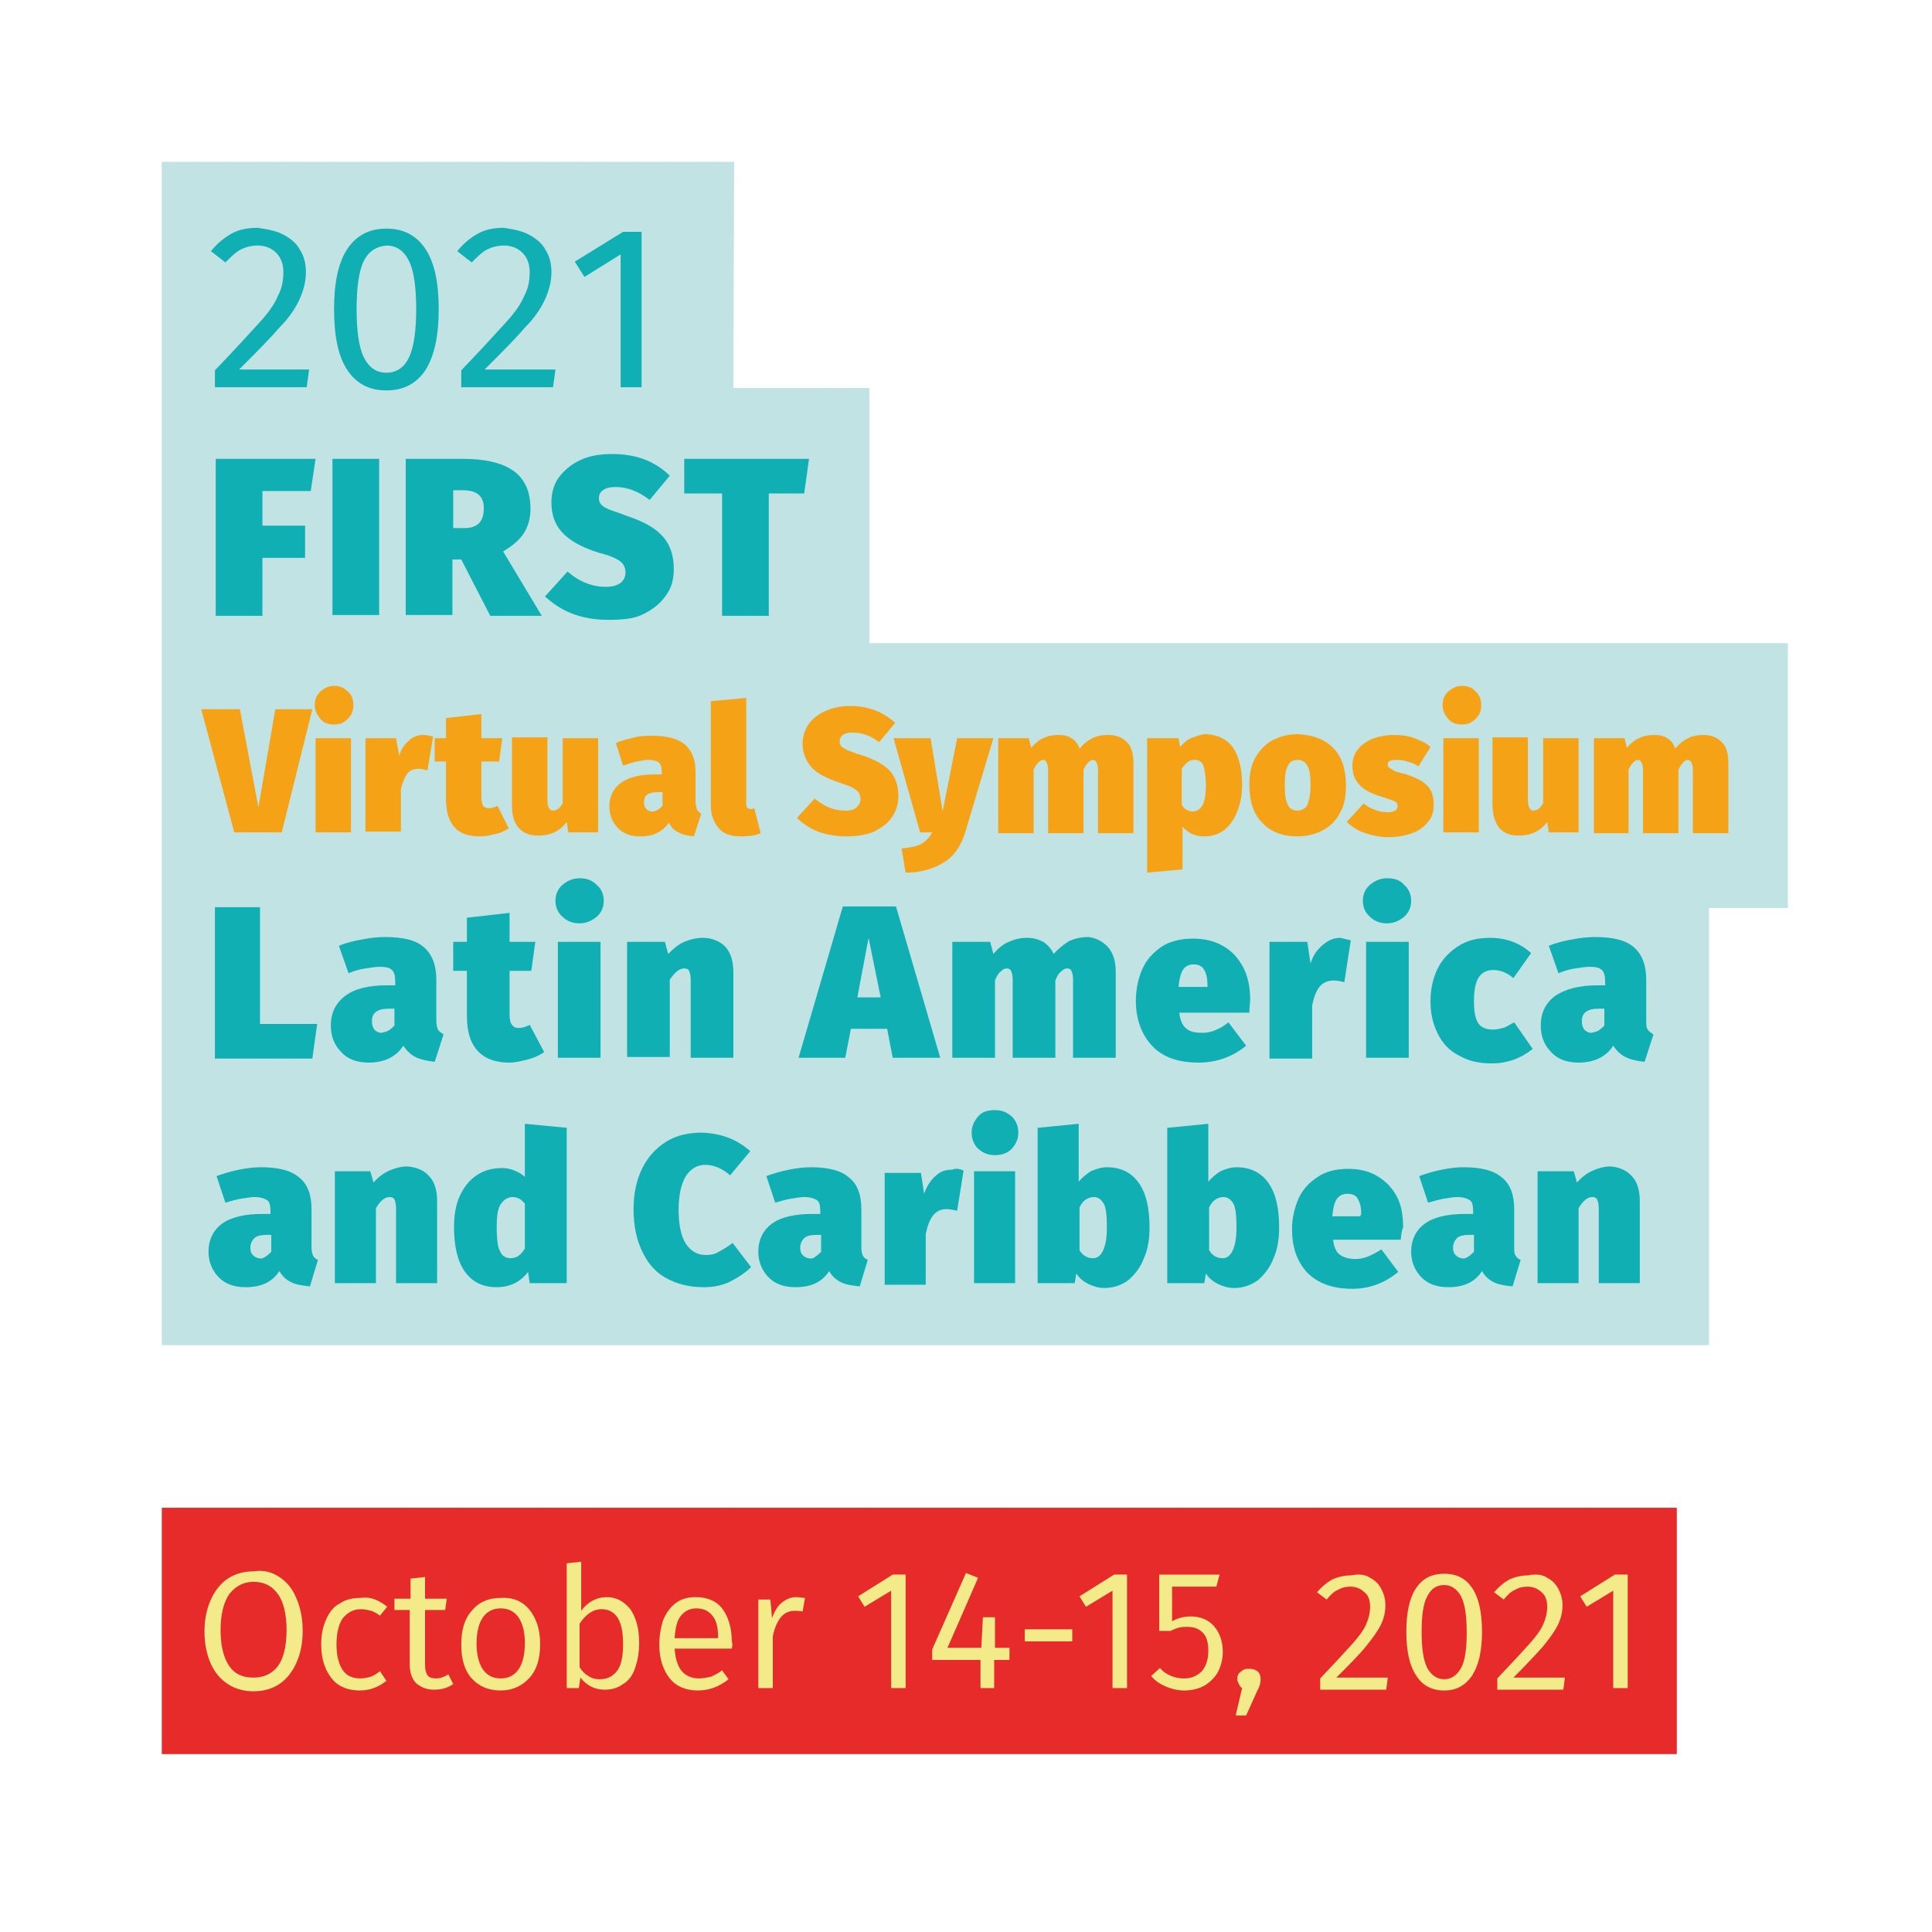 <?xml version="1.0" encoding="utf-8"?>
<!-- Generator: Adobe Illustrator 24.2.3, SVG Export Plug-In . SVG Version: 6.00 Build 0)  -->
<svg version="1.1" id="Camada_1" xmlns="http://www.w3.org/2000/svg" xmlns:xlink="http://www.w3.org/1999/xlink" x="0px" y="0px"
	 viewBox="0 0 240 240" style="enable-background:new 0 0 240 240;" xml:space="preserve">
<style type="text/css">
	.st0{fill:#E62B2A;}
	.st1{fill:#C1E3E4;}
	.st2{fill:#0FAFB4;}
	.st3{fill:#F6A216;}
	.st4{enable-background:new    ;}
	.st5{fill:#F3EB8A;}
	.st6{fill:none;}
	.st7{display:none;}
	.st8{display:inline;}
</style>
<rect x="20.1" y="187.3" class="st0" width="188.2" height="30.6"/>
<polygon class="st1" points="20.1,167.1 20.1,20.1 91.2,20.1 91.1,48.2 108,48.2 108,79.9 222.1,79.9 222.1,112.8 212.3,112.8 
	212.3,141.1 212.3,141.1 212.3,167.1 "/>
<g id="Layer_3">
	<g>
		<path class="st2" d="M35.3,29.2c0.9,0.5,1.6,1.1,2,1.9c0.5,0.8,0.7,1.7,0.7,2.7c0,1.2-0.3,2.3-0.8,3.4c-0.5,1.1-1.3,2.3-2.5,3.5
			c-1.1,1.3-2.8,3-5,5.2h8.7l-0.3,2.2H26.7V46c2.6-2.7,4.4-4.7,5.5-5.9c1.1-1.2,1.9-2.3,2.3-3.3c0.5-0.9,0.7-1.9,0.7-3
			c0-1-0.3-1.8-0.9-2.4c-0.6-0.6-1.4-0.9-2.3-0.9c-0.8,0-1.5,0.2-2.1,0.5c-0.6,0.3-1.2,0.9-1.9,1.6l-1.8-1.4c0.8-1,1.7-1.7,2.6-2.2
			s2-0.7,3.2-0.7C33.4,28.5,34.4,28.7,35.3,29.2z"/>
		<path class="st2" d="M52.9,31c1.1,1.7,1.6,4.2,1.6,7.4c0,3.2-0.5,5.7-1.6,7.5c-1.1,1.7-2.7,2.6-4.9,2.6s-3.8-0.9-4.9-2.6
			c-1.1-1.7-1.6-4.2-1.6-7.5c0-3.2,0.5-5.7,1.6-7.4c1.1-1.7,2.7-2.6,4.9-2.6S51.8,29.3,52.9,31z M45.2,32.4c-0.6,1.2-0.9,3.2-0.9,6
			c0,2.8,0.3,4.8,0.9,6s1.5,1.9,2.8,1.9c1.2,0,2.2-0.6,2.8-1.9c0.6-1.2,0.9-3.3,0.9-6c0-2.8-0.3-4.8-0.9-6c-0.6-1.2-1.5-1.9-2.8-1.9
			C46.8,30.6,45.8,31.2,45.2,32.4z"/>
		<path class="st2" d="M65.8,29.2c0.9,0.5,1.6,1.1,2,1.9c0.5,0.8,0.7,1.7,0.7,2.7c0,1.2-0.3,2.3-0.8,3.4c-0.5,1.1-1.3,2.3-2.5,3.5
			c-1.1,1.3-2.8,3-5,5.2H69l-0.3,2.2H57.3V46c2.6-2.7,4.4-4.7,5.5-5.9c1.1-1.2,1.9-2.3,2.3-3.3c0.5-0.9,0.7-1.9,0.7-3
			c0-1-0.3-1.8-0.9-2.4c-0.6-0.6-1.4-0.9-2.3-0.9c-0.8,0-1.5,0.2-2.1,0.5c-0.6,0.3-1.2,0.9-1.9,1.6l-1.8-1.4c0.8-1,1.7-1.7,2.6-2.2
			s2-0.7,3.2-0.7C63.9,28.5,64.9,28.7,65.8,29.2z"/>
		<path class="st2" d="M79.8,48.1h-2.7V31.6l-4.5,2.8l-1.2-1.9l6-3.7h2.3V48.1z"/>
	</g>
	<g>
		<path class="st2" d="M38.6,61h-6v4.3h5.3v4h-5.3v7.2h-5.8V57h12.4L38.6,61z"/>
		<path class="st2" d="M47.1,76.4h-5.8V57h5.8V76.4z"/>
		<path class="st2" d="M57.3,69.5h-1.1v6.9h-5.8V57h7.1c2.8,0,4.9,0.5,6.3,1.5c1.4,1,2.1,2.6,2.1,4.7c0,1.2-0.3,2.2-0.8,3
			c-0.5,0.8-1.4,1.6-2.6,2.3l4.8,8h-6.4L57.3,69.5z M56.2,65.6h1.5c0.8,0,1.4-0.2,1.8-0.6s0.6-1,0.6-1.9c0-1.5-0.9-2.2-2.6-2.2h-1.2
			V65.6z"/>
		<path class="st2" d="M83.2,59.1l-2.5,3c-1.3-1-2.7-1.6-4.2-1.6c-0.7,0-1.2,0.1-1.6,0.4s-0.5,0.6-0.5,1c0,0.3,0.1,0.6,0.3,0.8
			c0.2,0.2,0.5,0.4,1,0.6c0.5,0.2,1.2,0.4,2.2,0.8c2.1,0.7,3.5,1.5,4.4,2.5c0.9,1,1.4,2.3,1.4,4.1c0,1.3-0.3,2.4-1,3.3
			c-0.7,1-1.6,1.7-2.8,2.3S77.2,77,75.5,77c-1.7,0-3.2-0.3-4.5-0.8c-1.3-0.5-2.4-1.3-3.3-2.1l2.8-3.1c1.5,1.3,3.1,1.9,4.8,1.9
			c0.8,0,1.4-0.2,1.8-0.5c0.4-0.3,0.6-0.8,0.6-1.3c0-0.4-0.1-0.7-0.3-1c-0.2-0.3-0.5-0.5-0.9-0.7c-0.4-0.2-1.1-0.5-2-0.7
			c-2.3-0.7-3.8-1.6-4.7-2.6c-0.9-1-1.3-2.2-1.3-3.7c0-1.2,0.3-2.3,1-3.2c0.7-0.9,1.6-1.6,2.7-2.1c1.1-0.5,2.4-0.7,3.9-0.7
			C79,56.4,81.4,57.3,83.2,59.1z"/>
		<path class="st2" d="M99.9,61.3h-4.4v15.2h-5.8V61.3h-4.7V57h15.5L99.9,61.3z"/>
	</g>
	<g>
		<path class="st3" d="M35,103.4h-5.9L25,88.1h4.8l2.3,12.2l2.1-12.2h4.6L35,103.4z"/>
		<path class="st3" d="M43.2,85.9c0.5,0.4,0.7,1,0.7,1.7s-0.2,1.2-0.7,1.7s-1,0.7-1.7,0.7s-1.3-0.2-1.7-0.7s-0.7-1-0.7-1.7
			s0.2-1.2,0.7-1.7c0.5-0.4,1-0.7,1.7-0.7S42.7,85.4,43.2,85.9z M43.6,103.4h-4.4V91.7h4.4V103.4z"/>
		<path class="st3" d="M53.8,91.5l-0.7,4.2c-0.4-0.1-0.8-0.2-1.1-0.2c-0.6,0-1.1,0.2-1.4,0.6c-0.3,0.4-0.6,1.1-0.8,1.9v5.3h-4.4
			V91.7h3.8l0.4,2.2c0.2-0.8,0.6-1.4,1.2-1.9c0.5-0.5,1.1-0.7,1.8-0.7C53,91.3,53.4,91.4,53.8,91.5z"/>
		<path class="st3" d="M63.2,102.9c-0.5,0.3-1,0.6-1.7,0.7c-0.7,0.2-1.3,0.3-1.9,0.3c-1.5,0-2.5-0.4-3.2-1.2c-0.7-0.8-1-2-1-3.6
			v-4.5h-1.4v-2.9h1.4v-2.5l4.4-0.5v3h2.6L62,94.6h-2.2v4.4c0,0.5,0.1,0.9,0.2,1.1c0.2,0.2,0.4,0.3,0.7,0.3c0.4,0,0.7-0.1,1.1-0.3
			L63.2,102.9z"/>
		<path class="st3" d="M74.4,103.4h-3.8l-0.2-1.3c-0.8,1.1-2,1.7-3.5,1.7c-1.1,0-1.9-0.3-2.5-1s-0.8-1.6-0.8-2.8v-8.4h4.4v7.9
			c0,0.4,0.1,0.7,0.2,0.9c0.1,0.2,0.3,0.3,0.5,0.3c0.2,0,0.4-0.1,0.6-0.2s0.4-0.4,0.6-0.7v-8.1h4.4V103.4z"/>
		<path class="st3" d="M86.6,100.6c0.1,0.2,0.3,0.3,0.5,0.5l-0.9,2.8c-0.8-0.1-1.4-0.2-1.9-0.5c-0.5-0.2-0.9-0.6-1.2-1.2
			c-0.8,1.1-1.9,1.7-3.5,1.7c-1.2,0-2.1-0.3-2.8-1c-0.7-0.7-1.1-1.6-1.1-2.7c0-1.3,0.5-2.3,1.5-3c1-0.7,2.4-1,4.2-1h0.8v-0.3
			c0-0.6-0.1-1-0.4-1.2c-0.2-0.2-0.7-0.3-1.3-0.3c-0.4,0-0.8,0.1-1.4,0.2c-0.5,0.1-1.1,0.3-1.7,0.5l-0.9-2.8
			c0.7-0.3,1.5-0.5,2.3-0.7c0.8-0.2,1.6-0.2,2.3-0.2c1.8,0,3.2,0.4,4,1.1c0.8,0.7,1.3,1.8,1.3,3.3v4
			C86.5,100.1,86.5,100.4,86.6,100.6z M81.7,100.6c0.2-0.1,0.4-0.3,0.6-0.5v-1.7h-0.5c-0.6,0-1.1,0.1-1.4,0.3
			c-0.3,0.2-0.4,0.6-0.4,1c0,0.3,0.1,0.6,0.3,0.8c0.2,0.2,0.4,0.3,0.7,0.3C81.2,100.8,81.4,100.8,81.7,100.6z"/>
		<path class="st3" d="M89.3,102.9c-0.6-0.7-1-1.6-1-2.8v-13l4.4-0.4v13.2c0,0.4,0.2,0.6,0.5,0.6c0.2,0,0.3,0,0.5-0.1l0.8,3.1
			c-0.7,0.3-1.5,0.4-2.4,0.4C90.8,103.9,89.9,103.6,89.3,102.9z"/>
		<path class="st3" d="M111.2,89.8l-2,2.4c-1-0.8-2.1-1.2-3.3-1.2c-0.5,0-1,0.1-1.2,0.3c-0.3,0.2-0.4,0.5-0.4,0.8
			c0,0.3,0.1,0.5,0.2,0.6c0.2,0.2,0.4,0.3,0.8,0.5c0.4,0.1,0.9,0.4,1.7,0.6c1.6,0.5,2.8,1.2,3.5,1.9c0.7,0.8,1.1,1.8,1.1,3.2
			c0,1-0.3,1.9-0.8,2.6c-0.5,0.8-1.3,1.3-2.2,1.8c-1,0.4-2.1,0.6-3.4,0.6c-1.3,0-2.5-0.2-3.6-0.6c-1-0.4-1.9-1-2.6-1.7l2.2-2.4
			c1.2,1,2.4,1.5,3.8,1.5c0.6,0,1.1-0.1,1.4-0.4c0.3-0.3,0.5-0.6,0.5-1c0-0.3-0.1-0.6-0.2-0.8c-0.1-0.2-0.4-0.4-0.7-0.6
			s-0.9-0.4-1.5-0.6c-1.8-0.6-3-1.2-3.7-2c-0.7-0.8-1.1-1.8-1.1-2.9c0-1,0.3-1.8,0.8-2.5c0.5-0.7,1.2-1.2,2.1-1.6
			c0.9-0.4,1.9-0.6,3-0.6C107.8,87.7,109.7,88.4,111.2,89.8z"/>
		<path class="st3" d="M119.9,103.4c-0.5,1.6-1.3,2.9-2.6,3.7s-2.8,1.3-4.8,1.3l-0.5-3c1.1-0.1,2-0.3,2.5-0.6c0.5-0.3,1-0.8,1.3-1.4
			h-1.5l-3.3-11.7h4.6l1.5,9.1l1.8-9.1h4.5L119.9,103.4z"/>
		<path class="st3" d="M140,92.2c0.6,0.6,0.8,1.5,0.8,2.6v8.7h-4.4v-7.9c0-0.4-0.1-0.7-0.2-0.9c-0.1-0.2-0.3-0.3-0.4-0.3
			c-0.2,0-0.4,0.1-0.6,0.3c-0.2,0.2-0.4,0.5-0.6,0.9v7.9h-4.4v-7.9c0-0.4-0.1-0.7-0.2-0.9c-0.1-0.2-0.2-0.3-0.4-0.3
			c-0.2,0-0.4,0.1-0.6,0.3c-0.2,0.2-0.4,0.5-0.6,0.9v7.9h-4.4V91.7h3.8l0.3,1.2c0.5-0.6,1-1,1.5-1.2c0.6-0.3,1.2-0.4,1.9-0.4
			c0.6,0,1.2,0.1,1.6,0.4c0.5,0.3,0.8,0.7,1,1.3c0.5-0.6,1-1,1.6-1.3c0.6-0.3,1.2-0.4,1.9-0.4C138.7,91.3,139.4,91.6,140,92.2z"/>
		<path class="st3" d="M153.2,92.9c0.7,1.1,1.1,2.6,1.1,4.6c0,1.2-0.2,2.3-0.6,3.3c-0.4,1-0.9,1.7-1.6,2.3c-0.7,0.5-1.5,0.8-2.5,0.8
			c-1.1,0-2-0.4-2.7-1.2v5.3l-4.4,0.4V91.7h3.9l0.2,1.1c0.5-0.6,1-1,1.6-1.2c0.6-0.2,1.1-0.4,1.7-0.4
			C151.3,91.3,152.4,91.8,153.2,92.9z M149.8,97.6c0-0.9-0.1-1.6-0.2-2.1c-0.1-0.5-0.3-0.8-0.5-0.9c-0.2-0.2-0.5-0.2-0.8-0.2
			c-0.6,0-1,0.4-1.5,1.1v4.5c0.2,0.3,0.4,0.5,0.6,0.6c0.2,0.1,0.4,0.2,0.7,0.2C149.3,100.8,149.8,99.7,149.8,97.6z"/>
		<path class="st3" d="M165.6,92.9c1.1,1.1,1.6,2.7,1.6,4.7c0,1.3-0.2,2.4-0.7,3.3c-0.5,1-1.2,1.7-2.1,2.2c-0.9,0.5-2,0.8-3.2,0.8
			c-1.9,0-3.4-0.6-4.4-1.7c-1.1-1.1-1.6-2.7-1.6-4.7c0-1.3,0.2-2.4,0.7-3.3s1.2-1.7,2.1-2.2c0.9-0.5,2-0.8,3.2-0.8
			C163.1,91.3,164.5,91.8,165.6,92.9z M160,95.1c-0.3,0.5-0.4,1.3-0.4,2.4c0,1.2,0.1,2,0.4,2.5c0.2,0.5,0.7,0.7,1.2,0.7
			s1-0.3,1.2-0.7c0.2-0.5,0.4-1.3,0.4-2.4c0-1.2-0.1-2-0.4-2.5c-0.3-0.5-0.7-0.7-1.2-0.7S160.2,94.6,160,95.1z"/>
		<path class="st3" d="M175.7,91.7c0.8,0.3,1.5,0.6,2,1.1l-1.5,2.4c-0.4-0.3-0.9-0.5-1.4-0.6c-0.5-0.2-1-0.2-1.4-0.2
			c-0.7,0-1,0.2-1,0.5c0,0.1,0,0.3,0.1,0.4c0.1,0.1,0.3,0.2,0.6,0.4s0.9,0.3,1.6,0.5c1.2,0.4,2,0.8,2.6,1.4s0.8,1.4,0.8,2.4
			c0,0.8-0.2,1.5-0.7,2.1c-0.5,0.6-1.1,1.1-2,1.4c-0.8,0.3-1.8,0.5-2.9,0.5c-1,0-2-0.2-2.9-0.5c-0.9-0.3-1.7-0.8-2.3-1.4l2.1-2.3
			c0.4,0.4,0.9,0.6,1.4,0.8c0.5,0.2,1,0.3,1.6,0.3c0.4,0,0.7-0.1,0.9-0.2c0.2-0.1,0.3-0.3,0.3-0.5c0-0.2,0-0.4-0.1-0.5
			c-0.1-0.1-0.3-0.2-0.6-0.3c-0.3-0.1-0.8-0.3-1.5-0.5c-2.3-0.7-3.4-1.9-3.4-3.8c0-0.7,0.2-1.4,0.6-1.9c0.4-0.6,1-1,1.8-1.4
			c0.8-0.3,1.7-0.5,2.8-0.5C174.1,91.3,174.9,91.4,175.7,91.7z"/>
		<path class="st3" d="M183.3,85.9c0.5,0.4,0.7,1,0.7,1.7s-0.2,1.2-0.7,1.7s-1,0.7-1.7,0.7s-1.3-0.2-1.7-0.7s-0.7-1-0.7-1.7
			s0.2-1.2,0.7-1.7c0.5-0.4,1-0.7,1.7-0.7S182.9,85.4,183.3,85.9z M183.7,103.4h-4.4V91.7h4.4V103.4z"/>
		<path class="st3" d="M196.2,103.4h-3.8l-0.2-1.3c-0.8,1.1-2,1.7-3.5,1.7c-1.1,0-1.9-0.3-2.5-1c-0.5-0.7-0.8-1.6-0.8-2.8v-8.4h4.4
			v7.9c0,0.4,0.1,0.7,0.2,0.9c0.1,0.2,0.3,0.3,0.5,0.3c0.2,0,0.4-0.1,0.6-0.2s0.4-0.4,0.6-0.7v-8.1h4.4V103.4z"/>
		<path class="st3" d="M213.9,92.2c0.6,0.6,0.8,1.5,0.8,2.6v8.7h-4.4v-7.9c0-0.4-0.1-0.7-0.2-0.9c-0.1-0.2-0.3-0.3-0.4-0.3
			c-0.2,0-0.4,0.1-0.6,0.3c-0.2,0.2-0.4,0.5-0.6,0.9v7.9h-4.4v-7.9c0-0.4-0.1-0.7-0.2-0.9c-0.1-0.2-0.2-0.3-0.4-0.3
			c-0.2,0-0.4,0.1-0.6,0.3c-0.2,0.2-0.4,0.5-0.6,0.9v7.9H198V91.7h3.8l0.3,1.2c0.5-0.6,1-1,1.5-1.2c0.6-0.3,1.2-0.4,1.9-0.4
			c0.6,0,1.2,0.1,1.6,0.4c0.5,0.3,0.8,0.7,1,1.3c0.5-0.6,1-1,1.6-1.3c0.6-0.3,1.2-0.4,1.9-0.4C212.6,91.3,213.3,91.6,213.9,92.2z"/>
	</g>
	<g>
		<path class="st2" d="M32.3,127.2h7.1l-0.6,4.3H26.7v-18.8h5.6V127.2z"/>
		<path class="st2" d="M54.4,127.9c0.1,0.2,0.4,0.4,0.7,0.6l-1.1,3.4c-1-0.1-1.8-0.3-2.4-0.6c-0.6-0.3-1.1-0.8-1.5-1.4
			c-0.9,1.4-2.4,2.1-4.3,2.1c-1.4,0-2.6-0.4-3.4-1.3c-0.9-0.9-1.3-2-1.3-3.3c0-1.6,0.6-2.8,1.8-3.7s2.9-1.3,5.2-1.3h1v-0.4
			c0-0.7-0.1-1.2-0.4-1.5s-0.8-0.4-1.6-0.4c-0.4,0-1,0.1-1.7,0.2c-0.7,0.1-1.4,0.3-2.1,0.6l-1.2-3.4c0.9-0.4,1.8-0.6,2.9-0.8
			c1-0.2,2-0.3,2.8-0.3c2.3,0,3.9,0.4,4.9,1.3c1,0.9,1.5,2.2,1.5,4v5C54.2,127.3,54.3,127.7,54.4,127.9z M48.3,128
			c0.3-0.2,0.5-0.4,0.7-0.6v-2.1h-0.6c-0.8,0-1.3,0.1-1.7,0.4c-0.4,0.3-0.5,0.7-0.5,1.2c0,0.4,0.1,0.7,0.3,1
			c0.2,0.2,0.5,0.4,0.9,0.4C47.7,128.2,48,128.2,48.3,128z"/>
		<path class="st2" d="M67.6,130.7c-0.6,0.4-1.2,0.7-2,0.9S64,132,63.3,132c-1.8,0-3.1-0.5-4-1.5c-0.9-1-1.3-2.4-1.3-4.4v-5.5h-1.7
			V117h1.7v-3l5.3-0.6v3.6h3.2l-0.5,3.6h-2.7v5.4c0,0.6,0.1,1.1,0.3,1.3c0.2,0.3,0.5,0.4,0.8,0.4c0.4,0,0.9-0.1,1.4-0.4L67.6,130.7z
			"/>
		<path class="st2" d="M74.1,109.9c0.6,0.5,0.9,1.2,0.9,2c0,0.8-0.3,1.5-0.9,2s-1.3,0.8-2.1,0.8c-0.9,0-1.6-0.3-2.1-0.8
			c-0.6-0.5-0.9-1.2-0.9-2c0-0.8,0.3-1.5,0.9-2c0.6-0.5,1.3-0.8,2.1-0.8C72.8,109.1,73.5,109.3,74.1,109.9z M74.6,131.4h-5.3V117
			h5.3V131.4z"/>
		<path class="st2" d="M90.1,117.6c0.7,0.8,1,1.8,1,3.2v10.6h-5.3v-9.7c0-0.5-0.1-0.9-0.2-1.1c-0.1-0.2-0.3-0.3-0.6-0.3
			c-0.6,0-1.2,0.5-1.8,1.4v9.6h-5.3V117h4.7l0.4,1.5c0.7-0.7,1.3-1.2,2-1.5c0.7-0.3,1.5-0.5,2.3-0.5
			C88.4,116.5,89.4,116.9,90.1,117.6z"/>
		<path class="st2" d="M110.2,127.8h-4.5l-0.7,3.6h-5.8l5.5-18.8h6.6l5.5,18.8h-5.9L110.2,127.8z M109.4,123.9l-1.5-7.4l-1.4,7.4
			H109.4z"/>
		<path class="st2" d="M137.6,117.6c0.7,0.8,1,1.8,1,3.2v10.6h-5.3v-9.7c0-0.5-0.1-0.9-0.2-1.1c-0.1-0.2-0.3-0.3-0.5-0.3
			c-0.3,0-0.5,0.1-0.8,0.4c-0.3,0.2-0.5,0.6-0.7,1.1v9.6h-5.3v-9.7c0-0.5-0.1-0.9-0.2-1.1c-0.1-0.2-0.3-0.3-0.5-0.3
			c-0.3,0-0.5,0.1-0.8,0.4c-0.3,0.2-0.5,0.6-0.7,1.1v9.6h-5.3V117h4.7l0.4,1.5c0.6-0.7,1.2-1.2,1.9-1.5c0.7-0.3,1.4-0.5,2.3-0.5
			c0.8,0,1.4,0.2,2,0.5c0.6,0.4,1,0.9,1.3,1.5c0.6-0.7,1.3-1.2,1.9-1.6c0.7-0.3,1.5-0.5,2.4-0.5
			C136.1,116.5,136.9,116.9,137.6,117.6z"/>
		<path class="st2" d="M155.2,125.8h-8.7c0.1,1,0.4,1.6,0.9,2s1.1,0.5,2,0.5c0.5,0,1-0.1,1.5-0.3c0.5-0.2,1.1-0.5,1.7-1l2.2,2.9
			c-1.7,1.4-3.7,2.1-5.9,2.1c-2.6,0-4.5-0.7-5.8-2.1c-1.3-1.4-2-3.3-2-5.6c0-1.4,0.3-2.8,0.8-3.9c0.5-1.2,1.4-2.1,2.4-2.8
			c1.1-0.7,2.4-1,3.9-1c1.4,0,2.7,0.3,3.7,0.9c1.1,0.6,1.9,1.5,2.5,2.6c0.6,1.1,0.9,2.5,0.9,4.1
			C155.3,124.5,155.2,125.1,155.2,125.8z M150,122.5c0-0.8-0.1-1.5-0.4-2s-0.7-0.7-1.3-0.7c-0.6,0-1,0.2-1.3,0.6s-0.5,1.2-0.6,2.2
			h3.6V122.5z"/>
		<path class="st2" d="M167.8,116.8L167,122c-0.5-0.1-0.9-0.2-1.3-0.2c-0.8,0-1.4,0.3-1.8,0.8c-0.4,0.5-0.7,1.3-0.9,2.3v6.6h-5.3
			V117h4.7l0.4,2.7c0.3-1,0.8-1.7,1.5-2.3s1.4-0.9,2.2-0.9C166.9,116.6,167.3,116.7,167.8,116.8z"/>
		<path class="st2" d="M174.4,109.9c0.6,0.5,0.9,1.2,0.9,2c0,0.8-0.3,1.5-0.9,2c-0.6,0.5-1.3,0.8-2.1,0.8c-0.9,0-1.6-0.3-2.1-0.8
			c-0.6-0.5-0.9-1.2-0.9-2c0-0.8,0.3-1.5,0.9-2c0.6-0.5,1.3-0.8,2.1-0.8C173.2,109.1,173.9,109.3,174.4,109.9z M175,131.4h-5.3V117
			h5.3V131.4z"/>
		<path class="st2" d="M190.2,118.4l-2.2,3.1c-0.8-0.7-1.7-1-2.5-1c-0.8,0-1.4,0.3-1.8,0.9c-0.4,0.6-0.6,1.6-0.6,3
			c0,1.3,0.2,2.3,0.6,2.8c0.4,0.5,1,0.7,1.8,0.7c0.4,0,0.8-0.1,1.2-0.2c0.4-0.1,0.8-0.4,1.4-0.7l2.3,3.3c-1.5,1.2-3.2,1.8-5.1,1.8
			c-1.6,0-2.9-0.3-4.1-1c-1.2-0.6-2-1.5-2.6-2.7c-0.6-1.2-0.9-2.5-0.9-4c0-1.5,0.3-2.9,0.9-4.1c0.6-1.2,1.5-2.1,2.6-2.8
			c1.1-0.7,2.4-1,3.9-1C187,116.5,188.8,117.1,190.2,118.4z"/>
		<path class="st2" d="M204.7,127.9c0.1,0.2,0.4,0.4,0.7,0.6l-1.1,3.4c-1-0.1-1.8-0.3-2.4-0.6c-0.6-0.3-1.1-0.8-1.5-1.4
			c-0.9,1.4-2.4,2.1-4.3,2.1c-1.4,0-2.6-0.4-3.4-1.3c-0.9-0.9-1.3-2-1.3-3.3c0-1.6,0.6-2.8,1.8-3.7c1.2-0.8,2.9-1.3,5.2-1.3h1v-0.4
			c0-0.7-0.1-1.2-0.4-1.5s-0.8-0.4-1.6-0.4c-0.4,0-1,0.1-1.7,0.2s-1.4,0.3-2.1,0.6l-1.2-3.4c0.9-0.4,1.8-0.6,2.9-0.8
			c1-0.2,2-0.3,2.8-0.3c2.3,0,3.9,0.4,4.9,1.3c1,0.9,1.5,2.2,1.5,4v5C204.5,127.3,204.5,127.7,204.7,127.9z M198.6,128
			c0.3-0.2,0.5-0.4,0.7-0.6v-2.1h-0.6c-0.8,0-1.3,0.1-1.7,0.4c-0.4,0.3-0.5,0.7-0.5,1.2c0,0.4,0.1,0.7,0.3,1
			c0.2,0.2,0.5,0.4,0.9,0.4C198,128.2,198.3,128.2,198.6,128z"/>
	</g>
	<g class="st4">
	</g>
	<g>
		<path class="st2" d="M38.9,156c0.1,0.2,0.3,0.4,0.6,0.5l-1,3.3c-0.9-0.1-1.7-0.2-2.3-0.5s-1.1-0.7-1.5-1.4c-0.9,1.4-2.3,2-4.2,2
			c-1.4,0-2.5-0.4-3.3-1.2s-1.3-1.9-1.3-3.2c0-1.5,0.6-2.7,1.7-3.5c1.1-0.8,2.8-1.2,5-1.2h1v-0.3c0-0.7-0.1-1.2-0.4-1.4
			c-0.3-0.2-0.8-0.4-1.6-0.4c-0.4,0-0.9,0.1-1.6,0.2s-1.3,0.3-2,0.5l-1.1-3.3c0.8-0.3,1.8-0.6,2.8-0.8c1-0.2,1.9-0.3,2.7-0.3
			c2.2,0,3.8,0.4,4.8,1.3c1,0.8,1.5,2.1,1.5,3.9v4.8C38.7,155.4,38.8,155.8,38.9,156z M33,156.1c0.3-0.2,0.5-0.4,0.7-0.6v-2.1h-0.5
			c-0.7,0-1.3,0.1-1.6,0.4c-0.3,0.3-0.5,0.7-0.5,1.2c0,0.4,0.1,0.7,0.3,0.9c0.2,0.2,0.5,0.4,0.8,0.4C32.4,156.4,32.7,156.3,33,156.1
			z"/>
		<path class="st2" d="M53.3,146.1c0.7,0.7,1,1.8,1,3.1v10.2h-5.1v-9.3c0-0.5-0.1-0.9-0.2-1.1c-0.1-0.2-0.3-0.3-0.6-0.3
			c-0.6,0-1.2,0.5-1.7,1.4v9.3h-5.1v-13.9H46l0.4,1.4c0.6-0.7,1.3-1.2,2-1.5c0.7-0.3,1.4-0.5,2.2-0.5
			C51.8,145,52.7,145.4,53.3,146.1z"/>
		<path class="st2" d="M70.4,140.1v19.3h-4.6l-0.2-1.4c-1,1.3-2.3,1.9-3.9,1.9c-1.8,0-3.1-0.7-4-2c-0.9-1.3-1.3-3.2-1.3-5.5
			c0-1.4,0.2-2.7,0.7-3.8c0.5-1.1,1.2-2,2.1-2.6s1.9-0.9,3.2-0.9c0.5,0,1,0.1,1.5,0.3c0.5,0.2,1,0.5,1.3,0.8v-6.6L70.4,140.1z
			 M65.2,155.1v-5.6c-0.3-0.3-0.5-0.5-0.7-0.6c-0.2-0.1-0.5-0.2-0.8-0.2c-0.6,0-1.1,0.3-1.5,0.9c-0.4,0.6-0.5,1.6-0.5,2.9
			c0,1.1,0.1,1.9,0.2,2.4c0.2,0.6,0.4,0.9,0.6,1.1c0.3,0.2,0.6,0.3,0.9,0.3C64.2,156.3,64.7,155.9,65.2,155.1z"/>
		<path class="st2" d="M93.2,143l-2.5,3c-0.9-0.8-2-1.3-3.1-1.3c-1,0-1.8,0.5-2.4,1.4c-0.6,1-0.9,2.4-0.9,4.2s0.3,3.3,0.9,4.2
			c0.6,0.9,1.4,1.4,2.5,1.4c0.6,0,1.1-0.1,1.6-0.4c0.5-0.3,1.1-0.6,1.7-1.1l2.3,3c-0.7,0.7-1.6,1.3-2.6,1.8s-2.1,0.7-3.3,0.7
			c-1.8,0-3.3-0.4-4.6-1.1c-1.3-0.7-2.3-1.8-3-3.3c-0.7-1.4-1.1-3.2-1.1-5.3c0-2,0.4-3.7,1.1-5.1c0.7-1.4,1.7-2.5,3-3.3
			c1.3-0.8,2.8-1.1,4.4-1.1C89.6,140.8,91.5,141.5,93.2,143z"/>
		<path class="st2" d="M107.2,156c0.1,0.2,0.3,0.4,0.6,0.5l-1,3.3c-0.9-0.1-1.7-0.2-2.3-0.5s-1.1-0.7-1.5-1.4c-0.9,1.4-2.3,2-4.2,2
			c-1.4,0-2.5-0.4-3.3-1.2s-1.3-1.9-1.3-3.2c0-1.5,0.6-2.7,1.7-3.5c1.1-0.8,2.8-1.2,5-1.2h1v-0.3c0-0.7-0.1-1.2-0.4-1.4
			c-0.3-0.2-0.8-0.4-1.6-0.4c-0.4,0-0.9,0.1-1.6,0.2s-1.3,0.3-2,0.5l-1.1-3.3c0.8-0.3,1.8-0.6,2.8-0.8c1-0.2,1.9-0.3,2.7-0.3
			c2.2,0,3.8,0.4,4.8,1.3c1,0.8,1.5,2.1,1.5,3.9v4.8C107,155.4,107.1,155.8,107.2,156z M101.3,156.1c0.3-0.2,0.5-0.4,0.7-0.6v-2.1
			h-0.5c-0.7,0-1.3,0.1-1.6,0.4c-0.3,0.3-0.5,0.7-0.5,1.2c0,0.4,0.1,0.7,0.3,0.9c0.2,0.2,0.5,0.4,0.8,0.4
			C100.8,156.4,101.1,156.3,101.3,156.1z"/>
		<path class="st2" d="M119.7,145.4l-0.8,5c-0.5-0.1-0.9-0.2-1.3-0.2c-0.8,0-1.3,0.3-1.7,0.8c-0.4,0.5-0.7,1.3-0.9,2.3v6.3h-5.1
			v-13.9h4.5l0.4,2.6c0.3-0.9,0.8-1.7,1.4-2.2c0.6-0.6,1.3-0.8,2.1-0.8C118.7,145.1,119.2,145.2,119.7,145.4z"/>
		<path class="st2" d="M125.7,138.7c0.5,0.5,0.8,1.2,0.8,2s-0.3,1.4-0.8,2c-0.5,0.5-1.2,0.8-2.1,0.8s-1.5-0.3-2.1-0.8
			c-0.5-0.5-0.8-1.2-0.8-2s0.3-1.4,0.8-2s1.2-0.8,2.1-0.8S125.1,138.2,125.7,138.7z M126.2,159.4H121v-13.9h5.1V159.4z"/>
		<path class="st2" d="M141.5,147c0.9,1.3,1.3,3.1,1.3,5.5c0,1.4-0.2,2.7-0.7,3.8c-0.4,1.1-1.1,2-1.9,2.7c-0.8,0.6-1.8,1-3,1
			c-0.7,0-1.4-0.2-2-0.5c-0.6-0.3-1.1-0.7-1.5-1.3l-0.2,1.2h-4.6v-19.3l5.1-0.5v7.2c0.4-0.5,0.9-0.9,1.5-1.3c0.7-0.3,1.3-0.5,2-0.5
			C139.3,145,140.6,145.7,141.5,147z M137,155.4c0.3-0.6,0.5-1.5,0.5-2.9c0-1.5-0.1-2.5-0.4-3c-0.3-0.5-0.7-0.8-1.2-0.8
			c-0.7,0-1.4,0.4-1.8,1.3v5.3c0.4,0.7,1,1,1.7,1C136.3,156.3,136.7,156,137,155.4z"/>
		<path class="st2" d="M157.6,147c0.9,1.3,1.3,3.1,1.3,5.5c0,1.4-0.2,2.7-0.7,3.8c-0.4,1.1-1.1,2-1.9,2.7c-0.8,0.6-1.8,1-3,1
			c-0.7,0-1.4-0.2-2-0.5c-0.6-0.3-1.1-0.7-1.5-1.3l-0.2,1.2H145v-19.3l5.1-0.5v7.2c0.4-0.5,0.9-0.9,1.5-1.3c0.7-0.3,1.3-0.5,2-0.5
			C155.4,145,156.7,145.7,157.6,147z M153.1,155.4c0.3-0.6,0.5-1.5,0.5-2.9c0-1.5-0.1-2.5-0.4-3c-0.3-0.5-0.7-0.8-1.2-0.8
			c-0.7,0-1.4,0.4-1.8,1.3v5.3c0.4,0.7,1,1,1.7,1C152.4,156.3,152.8,156,153.1,155.4z"/>
		<path class="st2" d="M174,154h-8.4c0.1,0.9,0.4,1.6,0.9,1.9c0.4,0.3,1.1,0.5,1.9,0.5c0.5,0,1-0.1,1.5-0.3s1.1-0.5,1.7-0.9l2.1,2.8
			c-1.7,1.4-3.6,2.1-5.7,2.1c-2.5,0-4.3-0.7-5.6-2c-1.3-1.4-1.9-3.2-1.9-5.4c0-1.4,0.3-2.6,0.8-3.8c0.5-1.1,1.3-2,2.4-2.7
			c1-0.7,2.3-1,3.8-1c1.4,0,2.6,0.3,3.6,0.9c1,0.6,1.8,1.4,2.4,2.5c0.6,1.1,0.8,2.4,0.8,3.9C174.1,152.8,174.1,153.3,174,154z
			 M169.1,150.9c0-0.8-0.1-1.4-0.4-1.9c-0.2-0.5-0.7-0.7-1.3-0.7c-0.6,0-1,0.2-1.3,0.6s-0.5,1.1-0.6,2.2h3.5V150.9z"/>
		<path class="st2" d="M188.3,156c0.1,0.2,0.3,0.4,0.6,0.5l-1,3.3c-0.9-0.1-1.7-0.2-2.3-0.5c-0.6-0.3-1.1-0.7-1.5-1.4
			c-0.9,1.4-2.3,2-4.2,2c-1.4,0-2.5-0.4-3.3-1.2s-1.3-1.9-1.3-3.2c0-1.5,0.6-2.7,1.7-3.5c1.1-0.8,2.8-1.2,5-1.2h1v-0.3
			c0-0.7-0.1-1.2-0.4-1.4c-0.3-0.2-0.8-0.4-1.6-0.4c-0.4,0-0.9,0.1-1.6,0.2c-0.6,0.1-1.3,0.3-2,0.5l-1.1-3.3
			c0.8-0.3,1.8-0.6,2.8-0.8c1-0.2,1.9-0.3,2.7-0.3c2.2,0,3.8,0.4,4.8,1.3c1,0.8,1.5,2.1,1.5,3.9v4.8
			C188.1,155.4,188.1,155.8,188.3,156z M182.4,156.1c0.3-0.2,0.5-0.4,0.7-0.6v-2.1h-0.5c-0.7,0-1.3,0.1-1.6,0.4s-0.5,0.7-0.5,1.2
			c0,0.4,0.1,0.7,0.3,0.9c0.2,0.2,0.5,0.4,0.8,0.4C181.8,156.4,182.1,156.3,182.4,156.1z"/>
		<path class="st2" d="M202.7,146.1c0.7,0.7,1,1.8,1,3.1v10.2h-5.1v-9.3c0-0.5-0.1-0.9-0.2-1.1c-0.1-0.2-0.3-0.3-0.6-0.3
			c-0.6,0-1.2,0.5-1.7,1.4v9.3h-5.1v-13.9h4.5l0.4,1.4c0.6-0.7,1.3-1.2,2-1.5c0.7-0.3,1.4-0.5,2.2-0.5
			C201.2,145,202.1,145.4,202.7,146.1z"/>
	</g>
	<g class="st4">
		<path class="st5" d="M34.7,195.9c0.9,0.6,1.6,1.4,2.1,2.6c0.5,1.1,0.8,2.5,0.8,4.1c0,1.6-0.3,2.9-0.8,4c-0.5,1.1-1.2,2-2.1,2.6
			c-0.9,0.6-2,0.9-3.2,0.9c-1.2,0-2.3-0.3-3.2-0.9c-0.9-0.6-1.6-1.4-2.1-2.5s-0.8-2.5-0.8-4c0-1.6,0.3-2.9,0.8-4
			c0.5-1.1,1.2-2,2.1-2.6s2-0.9,3.2-0.9C32.8,195,33.8,195.3,34.7,195.9z M28.5,198c-0.7,1-1.1,2.5-1.1,4.5c0,2,0.4,3.5,1.1,4.5
			c0.7,1,1.7,1.4,3,1.4c1.3,0,2.3-0.5,3-1.4s1.1-2.5,1.1-4.5c0-2-0.4-3.6-1.1-4.5c-0.7-1-1.7-1.5-3-1.5
			C30.3,196.5,29.3,197,28.5,198z"/>
		<path class="st5" d="M46.6,198.7c0.5,0.2,1,0.5,1.5,0.9l-0.9,1.1c-0.4-0.3-0.8-0.5-1.1-0.6c-0.4-0.1-0.8-0.2-1.3-0.2
			c-0.9,0-1.6,0.4-2.2,1.1c-0.5,0.7-0.8,1.8-0.8,3.3c0,1.4,0.3,2.5,0.8,3.2c0.5,0.7,1.2,1,2.2,1c0.4,0,0.9-0.1,1.2-0.2
			c0.4-0.1,0.8-0.4,1.2-0.7l0.8,1.2c-1,0.8-2.1,1.2-3.3,1.2c-1.5,0-2.7-0.5-3.5-1.5s-1.3-2.4-1.3-4.2c0-1.2,0.2-2.2,0.6-3.1
			c0.4-0.9,0.9-1.6,1.7-2c0.7-0.5,1.6-0.7,2.6-0.7C45.5,198.4,46.1,198.5,46.6,198.7z"/>
		<path class="st5" d="M56.3,209.2c-0.7,0.5-1.5,0.7-2.4,0.7c-0.9,0-1.6-0.3-2.2-0.8c-0.5-0.5-0.8-1.3-0.8-2.3V200h-1.9v-1.4H51
			v-2.5l1.8-0.2v2.7h2.7l-0.2,1.4h-2.5v6.8c0,0.6,0.1,1,0.3,1.3c0.2,0.3,0.6,0.4,1.1,0.4c0.5,0,1-0.2,1.5-0.5L56.3,209.2z"/>
		<path class="st5" d="M65.8,200c0.8,1,1.3,2.4,1.3,4.2c0,1.8-0.4,3.2-1.3,4.2c-0.9,1-2.1,1.6-3.6,1.6s-2.7-0.5-3.6-1.5
			s-1.3-2.4-1.3-4.2c0-1.8,0.4-3.2,1.3-4.2c0.9-1.1,2.1-1.6,3.6-1.6C63.7,198.4,64.9,198.9,65.8,200z M60,200.9
			c-0.5,0.7-0.8,1.8-0.8,3.3c0,1.4,0.3,2.5,0.8,3.2c0.5,0.7,1.2,1.1,2.2,1.1c1,0,1.7-0.4,2.2-1.1c0.5-0.7,0.8-1.8,0.8-3.3
			c0-1.4-0.3-2.5-0.8-3.2c-0.5-0.7-1.2-1.1-2.2-1.1C61.2,199.8,60.5,200.2,60,200.9z"/>
		<path class="st5" d="M78.3,199.9c0.7,1,1.1,2.4,1.1,4.2c0,1.2-0.2,2.2-0.5,3.1c-0.3,0.9-0.8,1.6-1.5,2c-0.7,0.5-1.4,0.7-2.3,0.7
			c-1.2,0-2.2-0.5-3-1.5l-0.2,1.3h-1.5v-15.5l1.8-0.2v6.1c0.8-1.1,1.9-1.7,3.2-1.7C76.5,198.4,77.5,198.9,78.3,199.9z M76.7,207.5
			c0.5-0.7,0.7-1.8,0.7-3.3c0-2.9-0.9-4.3-2.7-4.3c-1,0-1.9,0.6-2.7,1.8v5.4c0.3,0.5,0.7,0.9,1.1,1.1c0.4,0.3,0.9,0.4,1.4,0.4
			C75.5,208.6,76.2,208.2,76.7,207.5z"/>
		<path class="st5" d="M90.9,204.8h-7.1c0.1,1.3,0.4,2.2,0.9,2.8c0.5,0.6,1.3,0.9,2.1,0.9c0.5,0,1-0.1,1.5-0.2
			c0.4-0.2,0.9-0.4,1.4-0.8l0.8,1.1c-1.1,0.9-2.4,1.4-3.8,1.4c-1.5,0-2.7-0.5-3.5-1.5s-1.3-2.4-1.3-4.2c0-1.1,0.2-2.2,0.5-3.1
			c0.4-0.9,0.9-1.6,1.6-2.1c0.7-0.5,1.5-0.7,2.4-0.7c1.5,0,2.6,0.5,3.3,1.4s1.2,2.3,1.2,4C91,204.2,91,204.5,90.9,204.8z
			 M89.2,203.3c0-1.1-0.2-2-0.7-2.6c-0.5-0.6-1.1-0.9-2-0.9c-0.8,0-1.4,0.3-1.9,0.9c-0.5,0.6-0.7,1.5-0.8,2.8h5.4V203.3z"/>
		<path class="st5" d="M100,198.5l-0.3,1.7c-0.3-0.1-0.7-0.1-1-0.1c-0.7,0-1.3,0.3-1.7,0.8c-0.4,0.5-0.8,1.3-1,2.4v6.4h-1.8v-11h1.5
			l0.2,2.3c0.3-0.8,0.7-1.5,1.2-1.9s1.1-0.7,1.8-0.7C99.3,198.4,99.7,198.5,100,198.5z"/>
		<path class="st5" d="M112.5,209.7h-1.8v-12.1l-3.3,2l-0.8-1.3l4.3-2.7h1.6V209.7z"/>
		<path class="st5" d="M125.3,206.2h-1.8v3.5h-1.7v-3.5h-6v-1.3l4.2-9.5l1.5,0.6l-3.8,8.7h4.2l0.2-3.8h1.5v3.8h1.8V206.2z"/>
		<path class="st5" d="M127.3,202.4h5.9v1.5h-5.9V202.4z"/>
		<path class="st5" d="M140,209.7h-1.8v-12.1l-3.3,2l-0.8-1.3l4.3-2.7h1.6V209.7z"/>
		<path class="st5" d="M151.1,197.1h-5.5v4.3c0.7-0.4,1.5-0.6,2.3-0.6c1.2,0,2.2,0.4,2.9,1.2s1.1,1.9,1.1,3.2c0,0.9-0.2,1.7-0.6,2.5
			c-0.4,0.7-1,1.3-1.7,1.7c-0.7,0.4-1.6,0.6-2.5,0.6c-0.8,0-1.6-0.2-2.3-0.5s-1.3-0.7-1.8-1.3l1.1-1c0.4,0.5,0.9,0.8,1.4,1
			c0.5,0.2,1,0.3,1.6,0.3c0.9,0,1.6-0.3,2.2-0.9c0.5-0.6,0.8-1.4,0.8-2.5c0-1.1-0.2-1.8-0.7-2.3c-0.5-0.5-1.1-0.7-1.9-0.7
			c-0.4,0-0.7,0-1.1,0.1c-0.3,0.1-0.6,0.2-1,0.4h-1.4v-7h7.5L151.1,197.1z"/>
		<path class="st5" d="M156.2,207.6c0.3,0.3,0.4,0.6,0.4,1c0,0.4-0.1,0.9-0.4,1.4l-1.4,3.1h-1.3l0.8-3.4c-0.2-0.1-0.3-0.3-0.4-0.5
			c-0.1-0.2-0.2-0.4-0.2-0.6c0-0.4,0.1-0.7,0.4-0.9c0.3-0.3,0.6-0.4,1-0.4C155.6,207.3,155.9,207.4,156.2,207.6z"/>
		<path class="st5" d="M170.2,196c0.6,0.3,1.1,0.8,1.4,1.4s0.5,1.2,0.5,2c0,0.9-0.2,1.7-0.6,2.5s-1,1.6-1.8,2.6s-2,2.2-3.7,3.9h6.4
			l-0.2,1.5h-8.2v-1.4c1.9-2,3.2-3.4,4-4.3s1.4-1.7,1.7-2.4c0.3-0.7,0.5-1.4,0.5-2.2c0-0.8-0.2-1.4-0.7-1.8c-0.4-0.4-1-0.7-1.7-0.7
			c-0.6,0-1.1,0.1-1.6,0.4c-0.5,0.2-0.9,0.6-1.4,1.2l-1.2-0.9c0.6-0.7,1.2-1.2,1.9-1.6c0.7-0.3,1.5-0.5,2.3-0.5
			C168.9,195.5,169.6,195.6,170.2,196z"/>
		<path class="st5" d="M182.9,197.3c0.8,1.2,1.2,3,1.2,5.4c0,2.4-0.4,4.1-1.2,5.4c-0.8,1.2-1.9,1.9-3.5,1.9c-1.5,0-2.7-0.6-3.5-1.9
			c-0.8-1.2-1.2-3-1.2-5.4c0-2.4,0.4-4.2,1.2-5.4c0.8-1.2,1.9-1.8,3.5-1.8C181,195.5,182.1,196.1,182.9,197.3z M177.3,198.3
			c-0.5,0.9-0.7,2.4-0.7,4.4c0,2,0.2,3.5,0.7,4.5c0.5,0.9,1.2,1.4,2.1,1.4c0.9,0,1.6-0.5,2.1-1.4c0.5-0.9,0.7-2.4,0.7-4.4
			c0-2-0.2-3.5-0.7-4.5c-0.5-0.9-1.2-1.4-2.1-1.4C178.5,196.9,177.8,197.3,177.3,198.3z"/>
		<path class="st5" d="M192.2,196c0.6,0.3,1.1,0.8,1.4,1.4s0.5,1.2,0.5,2c0,0.9-0.2,1.7-0.6,2.5c-0.4,0.8-1,1.6-1.8,2.6
			c-0.8,0.9-2,2.2-3.7,3.9h6.4l-0.2,1.5h-8.2v-1.4c1.9-2,3.2-3.4,4-4.3s1.4-1.7,1.7-2.4c0.3-0.7,0.5-1.4,0.5-2.2
			c0-0.8-0.2-1.4-0.7-1.8c-0.4-0.4-1-0.7-1.7-0.7c-0.6,0-1.1,0.1-1.6,0.4c-0.5,0.2-0.9,0.6-1.4,1.2l-1.2-0.9
			c0.6-0.7,1.2-1.2,1.9-1.6c0.7-0.3,1.5-0.5,2.3-0.5C190.9,195.5,191.6,195.6,192.2,196z"/>
		<path class="st5" d="M202.2,209.7h-1.8v-12.1l-3.3,2l-0.8-1.3l4.3-2.7h1.6V209.7z"/>
	</g>
</g>
<rect class="st6" width="240" height="240"/>
<g id="Layer_2_2_" class="st7">
	<g id="guias_2_" class="st8">
	</g>
</g>
</svg>
